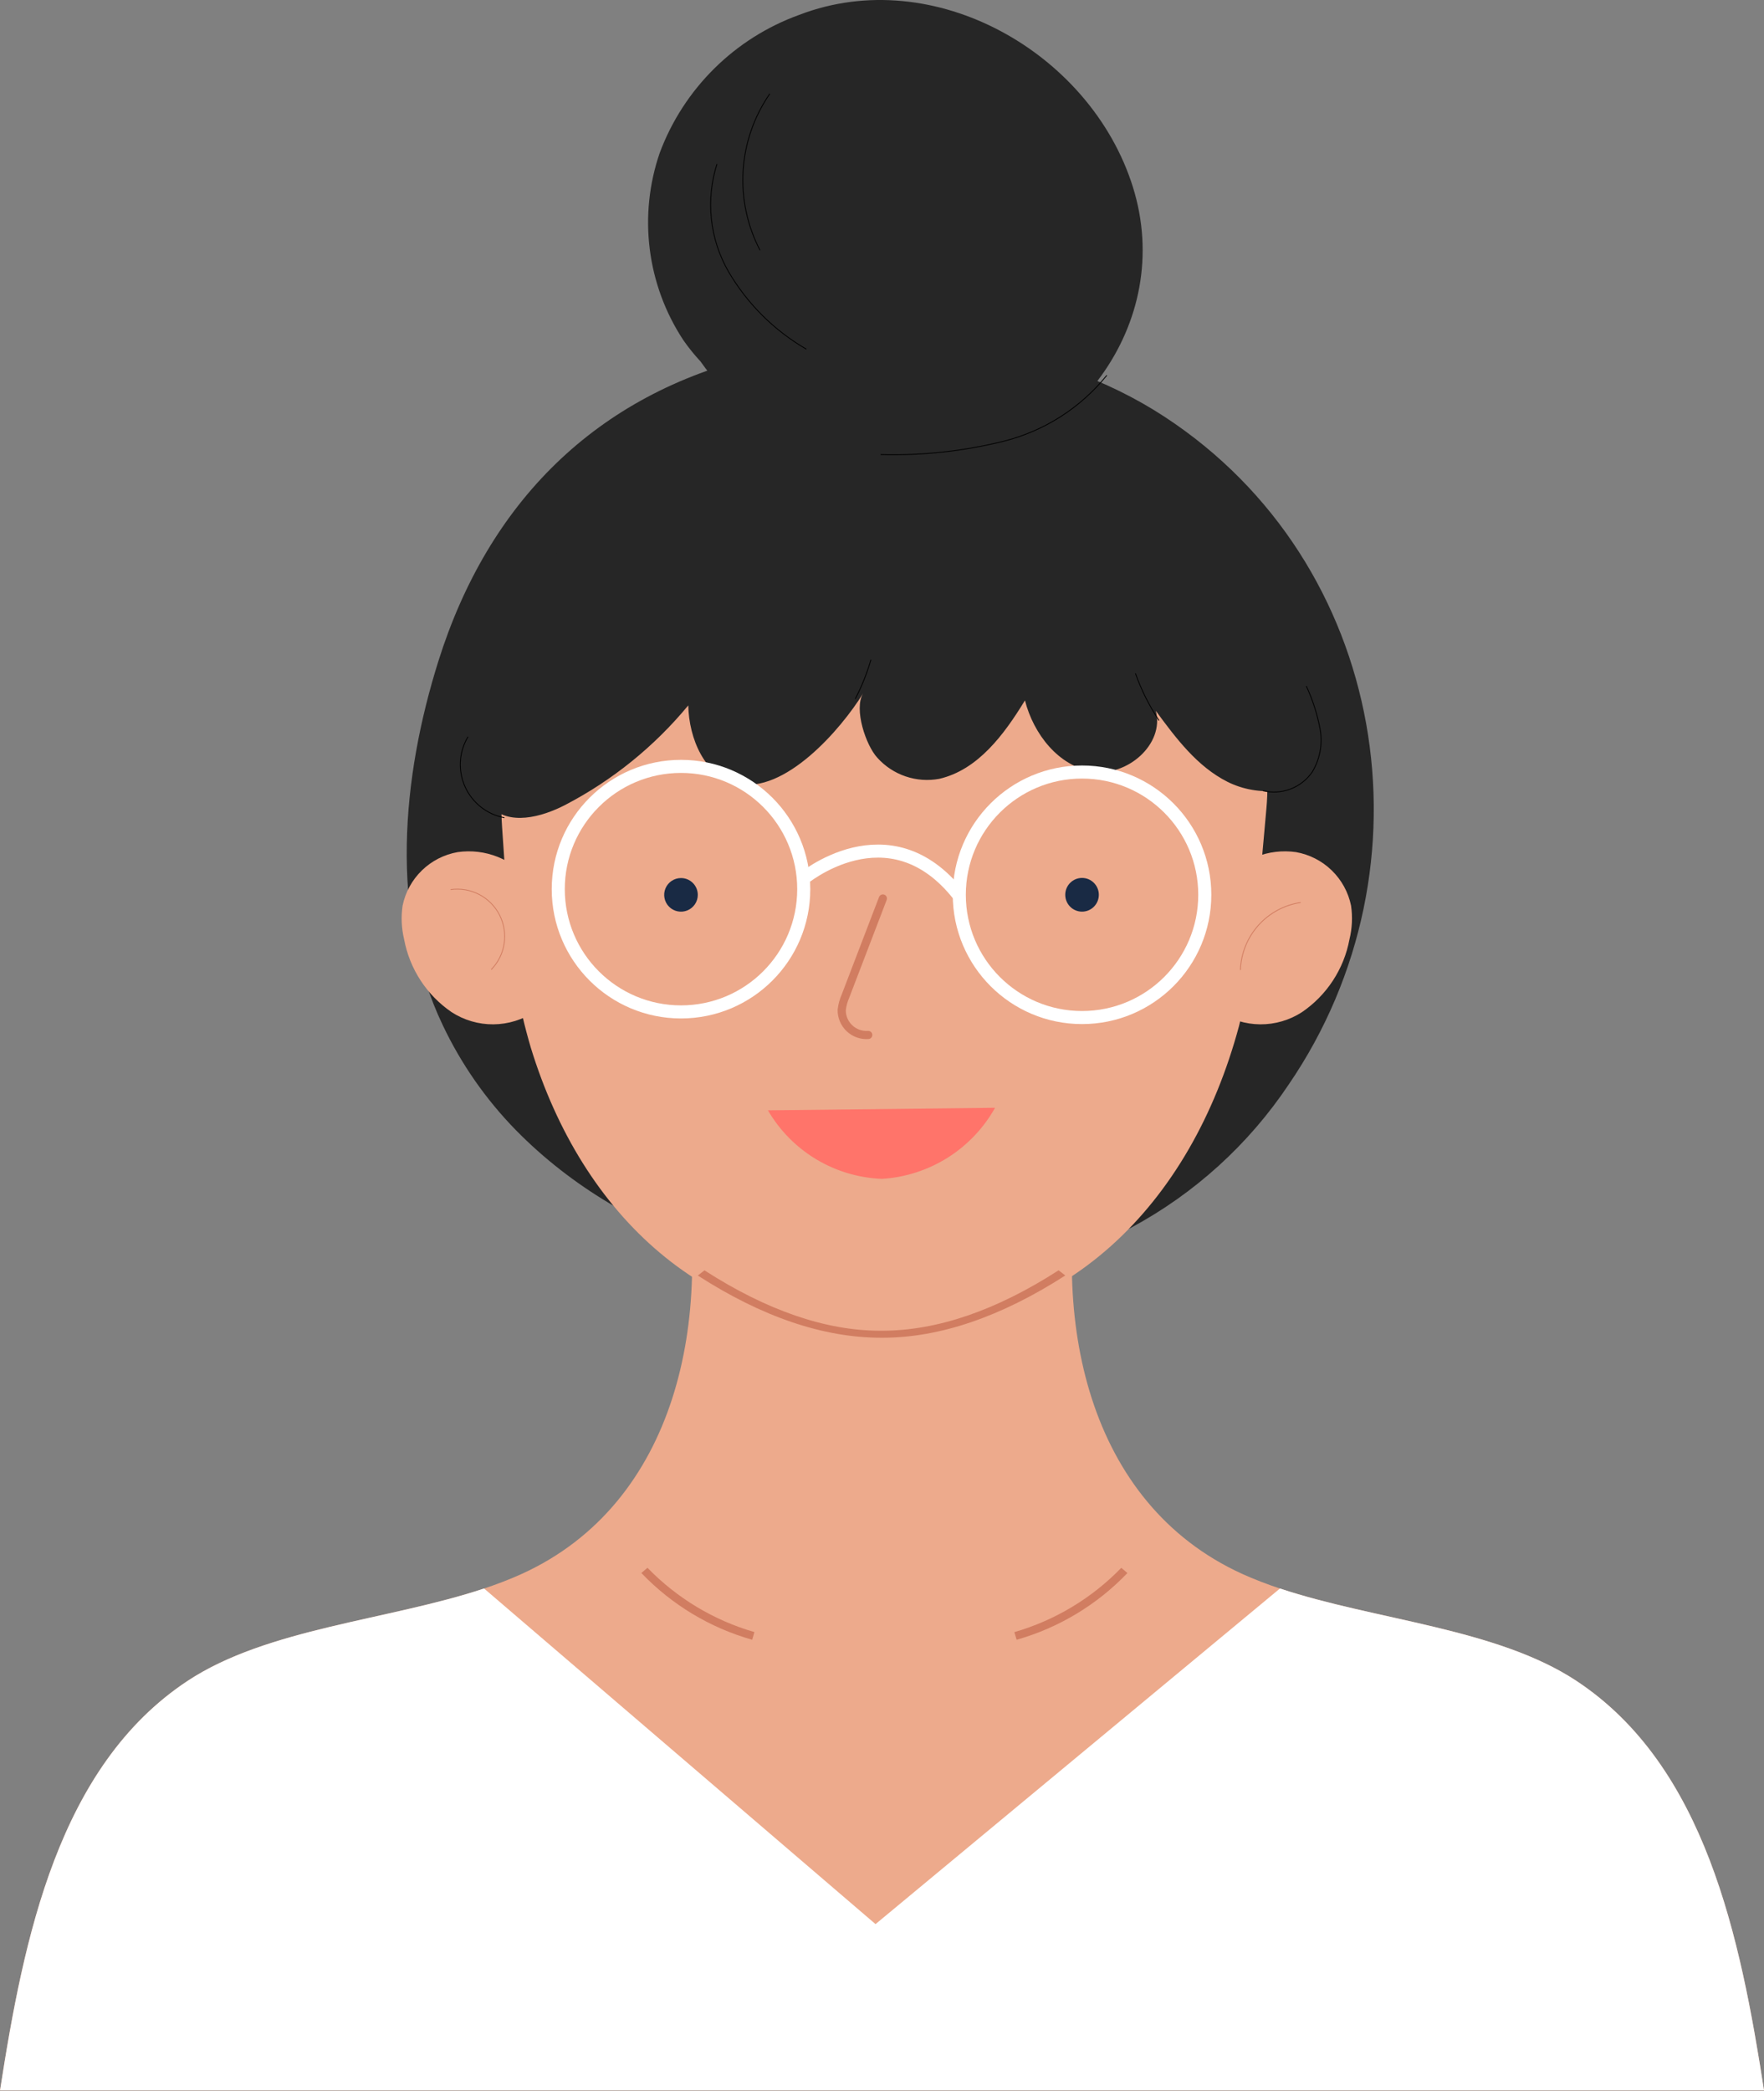 <svg xmlns="http://www.w3.org/2000/svg" width="1080" height="1280" viewBox="0 0 1080 1280" fill="none"><rect x="0" y="0" width="1080" height="1280" fill="#808080" stroke="none"/><g clip-path="url(#clip0_166_235)"><path d="M271.087 627.589C282.35 651.34 297.483 673.054 315.866 691.844C383.89 761.122 486.059 790.541 582.567 781.748C620.827 778.898 658.167 768.633 692.507 751.524C731.353 730.656 764.482 700.572 788.987 663.912C880.266 530.501 849.556 344.416 712.928 255.082C641.835 208.601 546.627 198.274 464.216 217.759C364.817 241.266 298.888 307.785 268.44 404.583C246.055 475.666 238.253 558.929 271.087 627.589Z" fill="#262626"></path><path d="M965.251 1029.02C909.714 992.275 821.018 991.041 760.449 963.427C665.587 920.182 642.35 806.892 663.407 704.472L562.773 698.27H517.227L416.594 704.472C437.66 806.892 414.414 920.182 319.552 963.427C258.983 991.041 170.285 992.275 114.749 1029.02C35.836 1081.22 14.537 1185.97 0 1279.71H1080C1065.49 1185.97 1044.16 1081.22 965.251 1029.02Z" fill="#EDAA8C"></path><path d="M540.005 815.189C432.515 815.189 356.661 744.536 325.006 641.386C317.426 615.747 312.809 589.323 311.246 562.633L307.392 506.245C305.927 485.384 308.746 464.444 315.676 444.713C322.607 424.983 333.501 406.879 347.689 391.516C361.877 376.153 379.058 363.855 398.176 355.38C417.294 346.906 437.944 342.432 458.856 342.236L634.296 340.955C653.944 340.851 673.398 344.857 691.407 352.717C709.415 360.577 725.581 372.116 738.866 386.594C752.151 401.071 762.26 418.167 768.547 436.783C774.833 455.4 777.157 475.125 775.368 494.692L768.989 566.038C767.316 586.959 763.839 607.696 758.596 628.019C729.196 737.567 651.976 815.189 540.005 815.189Z" fill="#EDAA8C"></path><path d="M749.101 539.247C754.319 532.704 761.154 527.637 768.93 524.546C776.707 521.455 785.155 520.448 793.441 521.623C801.697 523.071 809.328 526.966 815.343 532.805C821.358 538.643 825.479 546.154 827.172 554.363C828.184 561.269 827.85 568.305 826.19 575.083C824.517 584.037 821.094 592.572 816.118 600.202C811.143 607.831 804.711 614.404 797.192 619.544C789.568 624.51 780.651 627.121 771.553 627.051C762.455 626.981 753.58 624.234 746.033 619.151" fill="#EDAA8C"></path><path d="M470.166 679.693C477.325 692.006 487.479 702.309 499.688 709.644C511.897 716.979 525.763 721.108 539.995 721.646C554.251 720.759 568.056 716.312 580.149 708.711C592.241 701.111 602.236 690.6 609.218 678.14" fill="#FF746A"></path><path d="M321.33 538.228L254.83 570.902" stroke="black" stroke-width="0.5" stroke-miterlimit="10"></path><path d="M662.472 558.068C668.149 558.068 672.752 553.448 672.752 547.75C672.752 542.052 668.149 537.432 662.472 537.432C656.794 537.432 652.191 542.052 652.191 547.75C652.191 553.448 656.794 558.068 662.472 558.068Z" fill="#192A44"></path><path d="M427.22 547.797C427.22 549.832 426.616 551.821 425.485 553.513C424.355 555.205 422.748 556.524 420.867 557.303C418.987 558.082 416.919 558.286 414.923 557.889C412.927 557.492 411.093 556.512 409.654 555.073C408.215 553.634 407.235 551.8 406.838 549.804C406.441 547.808 406.645 545.739 407.424 543.859C408.203 541.979 409.522 540.372 411.214 539.241C412.906 538.11 414.895 537.507 416.93 537.507C419.659 537.507 422.277 538.591 424.206 540.521C426.136 542.45 427.22 545.068 427.22 547.797Z" fill="#192A44"></path><path d="M540.528 550.014C532.902 569.932 525.271 589.847 517.638 609.759C516.45 612.456 515.674 615.316 515.337 618.244C515.309 620.342 515.715 622.422 516.533 624.354C517.351 626.286 518.561 628.027 520.086 629.467C521.612 630.906 523.421 632.013 525.397 632.718C527.373 633.422 529.475 633.707 531.567 633.557" stroke="#D17D61" stroke-width="5" stroke-miterlimit="10" stroke-linecap="round"></path><path d="M324.556 539.247C319.341 532.704 312.507 527.637 304.732 524.546C296.957 521.455 288.51 520.447 280.226 521.624C271.97 523.071 264.339 526.967 258.324 532.805C252.309 538.643 248.188 546.154 246.495 554.364C245.472 561.266 245.789 568.301 247.43 575.083C249.107 584.035 252.531 592.57 257.506 600.198C262.482 607.827 268.912 614.401 276.428 619.544C284.052 624.51 292.969 627.121 302.067 627.051C311.165 626.981 320.041 624.234 327.587 619.151" fill="#EDAA8C"></path><path d="M275.877 544.579C281.874 543.717 287.99 544.756 293.366 547.548C298.742 550.341 303.109 554.747 305.852 560.148C308.596 565.55 309.58 571.675 308.665 577.663C307.75 583.652 304.981 589.204 300.749 593.539" stroke="#D17D61" stroke-width="0.5" stroke-miterlimit="10"></path><path d="M796.359 552.474C786.347 553.961 777.171 558.908 770.426 566.456C763.681 574.004 759.793 583.676 759.438 593.792" stroke="#D17D61" stroke-width="0.5" stroke-miterlimit="10"></path><path d="M693.565 114.337C667.85 32.375 571.912 -22.563 489.398 9.073C469.901 16.098 452.163 27.278 437.415 41.837C422.667 56.397 411.26 73.988 403.984 93.393C397.426 112.35 395.31 132.559 397.8 152.463C400.289 172.366 407.318 191.432 418.343 208.189C421.533 212.781 425.047 217.138 428.858 221.229C444.848 244.039 466.49 262.303 491.662 274.233C516.835 286.162 544.675 291.348 572.455 289.281C656.213 280.32 719.926 198.339 693.565 114.337Z" fill="#262626"></path><path d="M313.013 386.042C298.922 412.132 291.833 441.428 292.434 471.073C292.359 479.238 295.094 487.181 300.179 493.57C311.507 505.59 331.478 500.314 346.117 492.709C375.03 477.648 400.627 456.937 421.391 431.804C421.784 452.102 431.447 475.217 451.185 479.679C480.408 486.274 514.972 446.359 528.452 424.432C522.605 433.936 530.126 456.312 537.179 463.898C541.863 469.103 547.803 473.02 554.433 475.273C561.062 477.527 568.159 478.042 575.045 476.77C598.767 471.297 614.819 449.586 627.522 428.754C632.77 449.334 648.018 468.978 668.925 472.298C689.831 475.619 713.058 455.704 707.652 435.152C719.952 451.878 732.908 469.193 751.439 478.547C769.97 487.901 795.62 486.498 807.902 469.763C811.727 463.413 814.209 456.345 815.194 448.996C816.179 441.648 815.645 434.176 813.626 427.042C806.143 389.859 782.916 357.549 755.63 331.31C723.247 300.886 685.064 277.3 643.361 261.963C601.659 246.625 557.293 239.85 512.914 242.042C475.74 243.838 431.532 246.776 402.262 270.891C364.671 302.5 334.246 341.755 313.013 386.042Z" fill="#262626"></path><path d="M308.84 500.576C303.591 499.594 298.657 497.357 294.459 494.055C290.261 490.754 286.925 486.486 284.734 481.616C282.542 476.746 281.56 471.418 281.873 466.087C282.186 460.755 283.784 455.579 286.53 450.999" stroke="black" stroke-width="0.5" stroke-miterlimit="10"></path><path d="M773.188 484.057C778.768 485.42 784.631 485.066 790.007 483.041C795.384 481.017 800.023 477.416 803.318 472.71C808.161 464.775 809.902 455.331 808.21 446.191C806.489 437.148 803.661 428.351 799.791 419.999" stroke="black" stroke-width="0.5" stroke-miterlimit="10"></path><path d="M709.607 441.074C703.621 432.09 698.77 422.4 695.164 412.225" stroke="black" stroke-width="0.5" stroke-miterlimit="10"></path><path d="M523.605 427.875C527.601 420.19 530.826 412.127 533.232 403.806" stroke="black" stroke-width="0.5" stroke-miterlimit="10"></path><path d="M677.645 229.751C661.55 249.661 639.429 263.812 614.606 270.077C589.956 276.218 564.585 278.971 539.191 278.262" stroke="black" stroke-width="0.5" stroke-miterlimit="10"></path><path d="M438.96 100.399C435.496 111.256 434.331 122.715 435.539 134.046C436.746 145.378 440.301 156.334 445.975 166.216C457.497 185.92 473.935 202.297 493.682 213.745" stroke="black" stroke-width="0.5" stroke-miterlimit="10"></path><path d="M471.288 57.416C461.67 71.32 456.029 87.586 454.974 104.459C453.919 121.332 457.49 138.174 465.301 153.167" stroke="black" stroke-width="0.5" stroke-miterlimit="10"></path><path d="M965.251 1029.02C916.459 996.728 842.065 991.845 783.647 972.407L536.039 1177.86L296.372 972.407C237.954 991.845 163.542 996.728 114.768 1029.02C35.855 1081.22 14.556 1185.97 0.02 1279.71H1080.02C1065.49 1185.97 1044.16 1081.22 965.251 1029.02Z" fill="white"></path><path d="M416.94 619.447C458.443 619.447 492.089 585.802 492.089 544.298C492.089 502.795 458.443 469.149 416.94 469.149C375.436 469.149 341.791 502.795 341.791 544.298C341.791 585.802 375.436 619.447 416.94 619.447Z" stroke="white" stroke-width="8" stroke-miterlimit="10"></path><path d="M662.471 622.899C703.975 622.899 737.62 589.253 737.62 547.75C737.62 506.246 703.975 472.601 662.471 472.601C620.968 472.601 587.322 506.246 587.322 547.75C587.322 589.253 620.967 622.899 662.471 622.899Z" stroke="white" stroke-width="8" stroke-miterlimit="10"></path><path d="M491 538.467C491 538.467 544.1 493.425 587 548" stroke="white" stroke-width="8" stroke-miterlimit="10"></path><path d="M460.522 1003.79C434.664 996.457 411.237 982.343 392.666 962.913L396.408 959.723C414.435 978.321 437.006 991.89 461.888 999.085L460.522 1003.79Z" fill="#D17D61"></path><path d="M622.425 1003.79L621.031 999.113C645.913 991.918 668.484 978.349 686.511 959.75L690.253 962.95C671.682 982.358 648.267 996.457 622.425 1003.79Z" fill="#D17D61"></path><path d="M540.501 818.894H539.36C504.02 818.894 466.462 806.088 427.221 780.822L431.318 777.651C469.399 802.177 505.582 814.61 538.892 814.61C539.22 814.61 539.594 814.61 539.959 814.61C573.831 814.61 610.022 802.168 648.122 777.623L652.219 780.784C612.941 806.078 575.327 818.894 540.501 818.894Z" fill="#D17D61"></path></g><defs><clipPath id="clip0_166_235"><rect width="1080" height="1279.7" fill="white"></rect></clipPath></defs></svg>